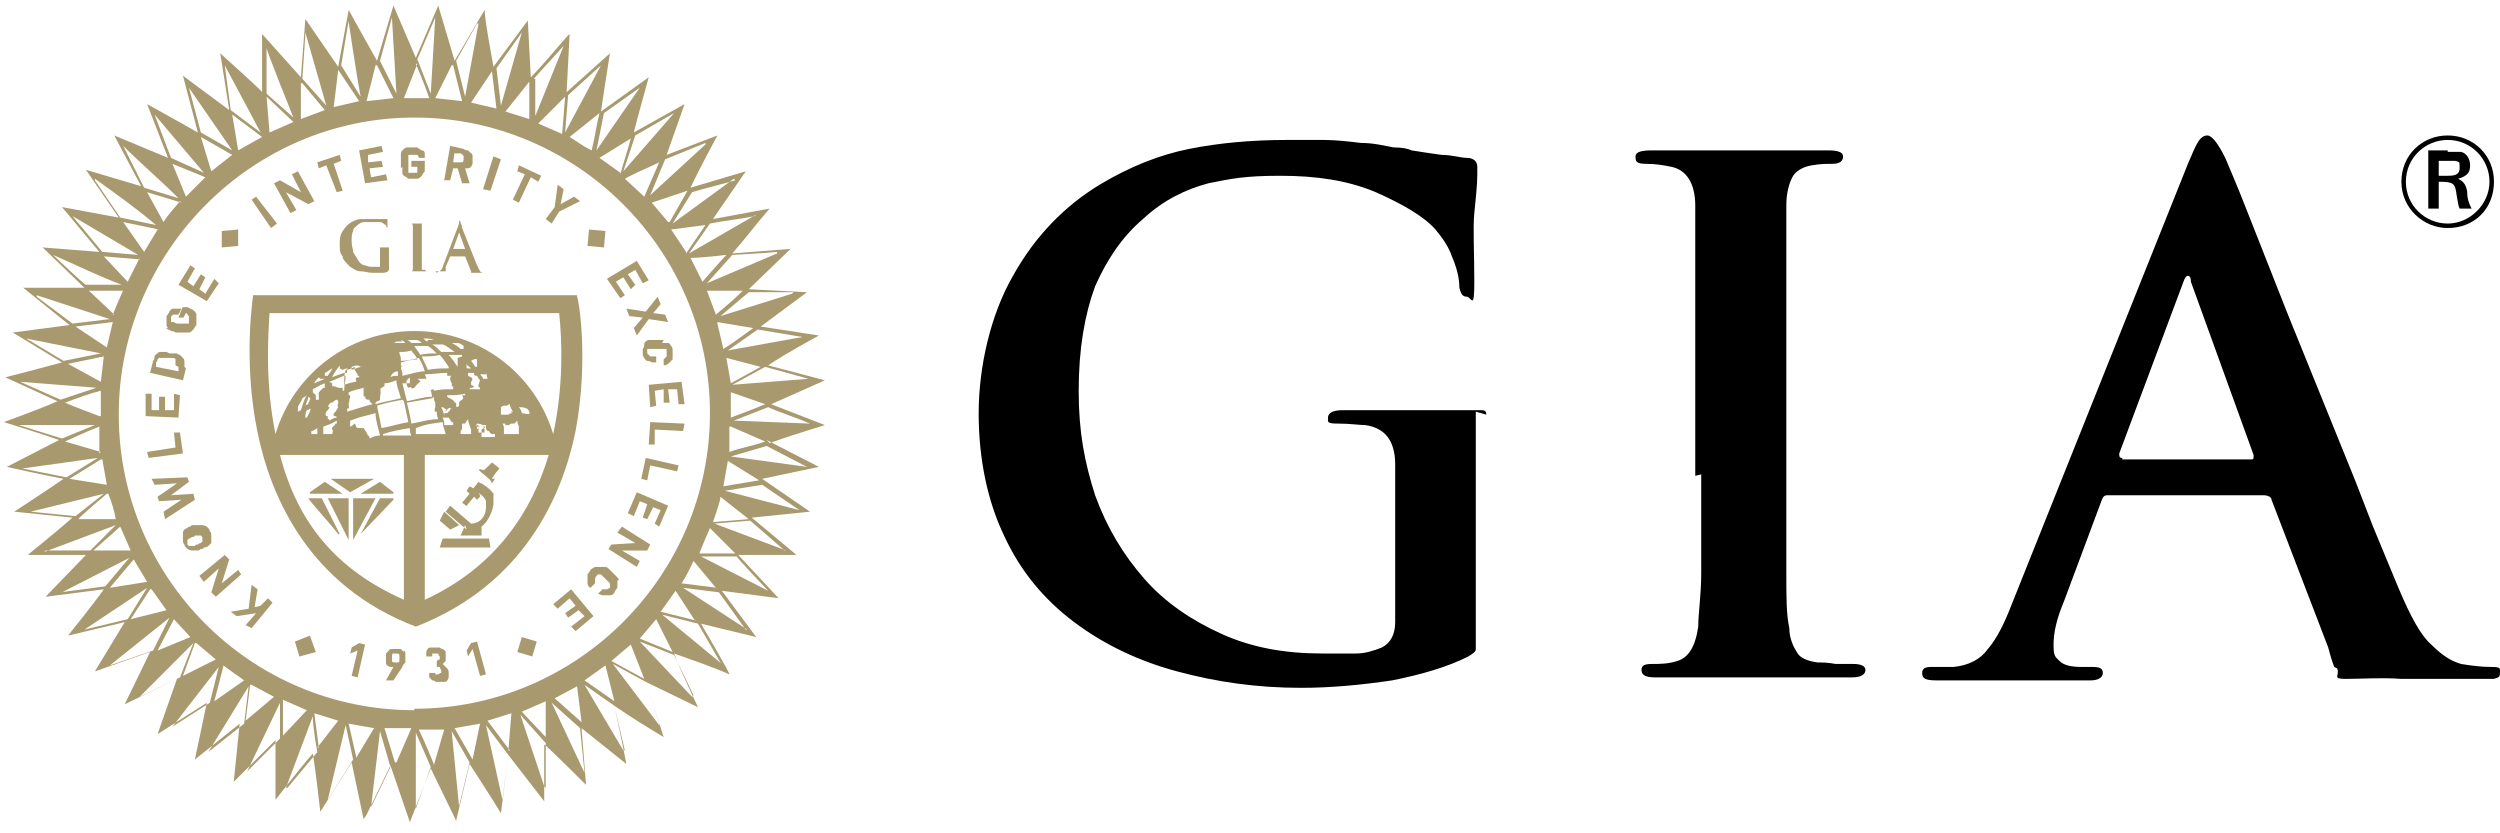 <svg width="135" height="45" viewBox="0 0 135 45" fill="none" xmlns="http://www.w3.org/2000/svg">
<path fill-rule="evenodd" clip-rule="evenodd" d="M132.175 12.314C130.885 12.314 129.676 11.266 129.676 9.815C129.676 8.363 130.804 7.315 132.175 7.315C133.545 7.315 134.674 8.363 134.674 9.815C134.674 11.266 133.626 12.314 132.175 12.314ZM132.175 7.557C130.965 7.557 129.917 8.525 129.917 9.815C129.917 11.104 130.965 12.072 132.175 12.072C133.384 12.072 134.432 11.024 134.432 9.815C134.432 8.605 133.465 7.557 132.175 7.557ZM132.175 8.202C132.497 8.202 132.739 8.202 132.9 8.202C133.223 8.283 133.384 8.605 133.384 8.928C133.384 9.25 133.303 9.492 132.739 9.653C133.061 9.815 133.142 9.976 133.223 10.298C133.223 10.701 133.303 10.943 133.465 11.266H132.82C132.739 11.104 132.739 10.943 132.658 10.54C132.578 9.895 132.497 9.815 131.691 9.815V11.266H131.127V8.122H132.175V8.202ZM131.691 9.492H132.175C132.416 9.492 132.82 9.492 132.82 9.089C132.82 8.686 132.82 8.767 132.578 8.686C132.497 8.686 132.336 8.686 132.013 8.686H131.691V9.492Z" fill="black"/>
<path fill-rule="evenodd" clip-rule="evenodd" d="M126.048 36.015C125.887 35.612 125.725 34.967 125.725 34.967L122.662 26.986C122.662 26.825 122.42 26.744 122.259 26.744H113.794C113.633 26.744 113.552 26.825 113.472 27.067L111.456 32.468C111.053 33.435 110.892 34.161 110.892 34.806C110.892 35.451 110.972 35.451 111.214 35.693C111.456 35.934 111.859 36.015 112.424 36.015H112.988C113.391 36.015 113.552 36.096 113.552 36.337C113.552 36.579 113.31 36.74 112.907 36.74C112.504 36.74 111.779 36.74 110.892 36.74C109.924 36.74 109.28 36.74 108.957 36.74C108.635 36.74 108.635 36.74 108.151 36.74C107.748 36.74 107.264 36.74 106.539 36.74C105.813 36.74 105.168 36.74 104.523 36.74C103.878 36.74 103.798 36.579 103.798 36.337C103.798 36.096 103.959 36.015 104.281 36.015C104.604 36.015 105.087 36.015 105.491 36.015C106.297 35.934 106.942 35.612 107.345 35.048C107.828 34.483 108.232 33.677 108.635 32.629L118.147 8.847C118.389 8.283 118.55 7.88 118.712 7.638C118.873 7.396 119.034 7.315 119.195 7.315C119.437 7.315 119.76 7.719 120.163 8.525C120.324 8.928 120.727 9.815 121.291 11.266L123.549 16.989L127.176 25.938L128.144 28.437L129.514 31.742C130.159 33.274 130.724 34.322 131.288 34.806C131.852 35.37 132.336 35.693 132.9 35.854C133.384 35.934 133.948 36.015 134.513 36.015C135.077 36.015 134.996 36.096 134.996 36.337C134.996 36.579 134.916 36.579 134.674 36.66C134.432 36.66 133.948 36.66 133.303 36.66H129.676C128.628 36.579 127.499 36.66 126.693 36.66C125.887 36.66 126.37 36.499 126.209 36.096M114.6 24.809H121.533C121.694 24.809 121.694 24.809 121.694 24.567L118.309 15.216C118.309 14.974 118.228 14.893 118.147 14.893C118.067 14.893 117.986 14.974 117.906 15.216L114.439 24.487C114.439 24.648 114.439 24.729 114.6 24.729" fill="black"/>
<path fill-rule="evenodd" clip-rule="evenodd" d="M79.693 22.229C79.693 22.31 79.693 24.89 79.693 24.89C79.693 25.615 79.693 27.711 79.693 29.968V34.08C79.693 34.564 79.693 34.886 79.693 35.047C79.693 35.209 79.532 35.289 79.29 35.45C78.162 36.015 76.791 36.418 75.179 36.74C73.566 36.982 71.873 37.143 70.261 37.143C67.843 37.143 65.666 36.821 63.57 36.257C61.474 35.692 59.62 34.806 58.007 33.596C56.395 32.387 55.105 30.855 54.218 28.921C53.332 27.066 52.848 24.809 52.848 22.31C52.848 19.811 53.493 16.989 54.702 14.893C55.911 12.717 57.524 11.104 59.378 9.976C60.99 9.008 62.602 8.363 64.215 8.041C65.827 7.718 67.601 7.557 69.535 7.557C71.47 7.557 70.825 7.557 71.47 7.557C72.115 7.557 72.841 7.638 73.486 7.718C74.211 7.718 74.776 7.88 75.259 7.96C75.743 7.96 76.066 8.041 76.227 8.121C76.71 8.202 77.275 8.283 77.839 8.363C78.403 8.363 78.887 8.525 79.21 8.525C79.532 8.525 79.774 8.686 79.774 9.008C79.774 9.331 79.774 9.25 79.774 9.411C79.774 9.976 79.693 10.701 79.613 11.507C79.532 12.313 79.613 13.603 79.613 15.216C79.613 16.828 79.451 16.022 79.21 16.022C78.968 16.022 78.887 15.861 78.806 15.538C78.806 14.974 78.645 14.409 78.403 13.845C78.242 13.361 77.92 12.878 77.517 12.394C76.872 11.669 75.743 11.024 74.292 10.379C72.76 9.734 71.067 9.492 69.132 9.492C67.198 9.492 66.472 9.653 65.263 9.895C64.054 10.217 62.844 10.782 61.716 11.83C60.587 12.797 59.781 14.007 59.136 15.458C58.572 16.989 58.249 18.843 58.249 21.101C58.249 23.358 58.572 24.97 59.136 26.744C59.781 28.517 60.668 29.969 61.796 31.258C62.925 32.548 64.376 33.516 65.988 34.241C67.601 34.967 69.374 35.289 71.39 35.289C73.405 35.289 72.68 35.289 73.244 35.289C73.728 35.289 74.211 35.128 74.614 34.967C75.098 34.725 75.34 34.241 75.34 33.596V30.049C75.34 27.872 75.34 25.857 75.34 25.051C75.34 24.406 75.179 23.922 74.937 23.6C74.695 23.277 74.292 23.035 73.728 22.955C73.405 22.955 72.921 22.874 72.276 22.874C71.632 22.874 71.712 22.794 71.712 22.552C71.712 22.31 71.954 22.149 72.518 22.149C73.083 22.149 74.373 22.149 75.985 22.149C77.114 22.149 77.758 22.149 78 22.149C78.242 22.149 78.968 22.149 80.016 22.149C80.257 22.149 80.258 22.31 80.258 22.391M91.544 25.696V13.281C91.544 12.475 91.544 11.749 91.544 11.104C91.544 9.895 91.06 9.169 90.254 9.008C89.851 8.928 89.448 8.847 88.883 8.847C88.319 8.847 88.319 8.686 88.319 8.444C88.319 8.202 88.642 8.121 89.206 8.121C89.77 8.121 90.576 8.121 91.947 8.121C92.995 8.121 93.721 8.121 94.124 8.121C94.527 8.121 95.01 8.121 95.978 8.121C97.268 8.121 98.235 8.121 98.719 8.121C99.203 8.121 99.525 8.202 99.525 8.444C99.525 8.686 99.364 8.847 98.961 8.847C98.558 8.847 98.316 8.847 97.832 8.928C97.348 9.008 96.945 9.25 96.784 9.573C96.623 9.895 96.462 10.379 96.462 11.104C96.462 11.749 96.462 12.475 96.462 13.281V25.696C96.462 28.034 96.462 29.807 96.462 31.017C96.462 32.226 96.462 33.193 96.623 33.919C96.623 34.483 96.865 34.967 97.026 35.209C97.187 35.531 97.59 35.692 98.154 35.773C98.396 35.773 98.719 35.773 99.122 35.854C99.444 35.854 99.767 35.854 100.089 35.854C100.412 35.854 100.734 35.934 100.734 36.176C100.734 36.418 100.492 36.579 100.009 36.579C98.961 36.579 97.59 36.579 95.897 36.579C95.091 36.579 94.527 36.579 94.124 36.579C93.721 36.579 93.317 36.579 92.35 36.579C90.899 36.579 89.931 36.579 89.367 36.579C88.803 36.579 88.642 36.418 88.642 36.176C88.642 35.934 88.803 35.854 89.206 35.854C89.609 35.854 90.093 35.854 90.576 35.692C91.141 35.531 91.544 34.967 91.705 33.838C91.705 33.113 91.866 32.145 91.866 30.936C91.866 29.727 91.866 27.953 91.866 25.615" fill="black"/>
<path fill-rule="evenodd" clip-rule="evenodd" d="M30.195 11.426L31.323 10.862L31.001 10.62L30.275 11.023L30.436 10.217L30.114 9.975L29.953 11.184L29.469 11.829L29.791 12.071L30.195 11.426Z" fill="#A8996E"/>
<path fill-rule="evenodd" clip-rule="evenodd" d="M24.471 9.089H24.713L24.954 9.895H25.358L25.116 9.089C25.116 9.089 25.196 9.089 25.277 9.089C25.277 9.089 25.358 9.089 25.438 9.008C25.438 9.008 25.438 9.008 25.519 8.847C25.519 8.847 25.519 8.766 25.519 8.686C25.519 8.686 25.519 8.524 25.519 8.444C25.519 8.444 25.519 8.282 25.438 8.282C25.438 8.282 25.358 8.202 25.277 8.121C25.277 8.121 25.116 8.121 25.035 8.041L24.309 7.879L23.987 9.734H24.309L24.471 9.089ZM24.551 8.282H24.874C24.874 8.282 25.035 8.363 25.035 8.444C25.035 8.444 25.035 8.524 25.035 8.605C25.035 8.605 25.035 8.766 24.954 8.766C24.954 8.766 24.874 8.766 24.793 8.766H24.471L24.551 8.202V8.282Z" fill="#A8996E"/>
<path fill-rule="evenodd" clip-rule="evenodd" d="M32.694 12.474L31.807 12.394L31.726 13.28L32.613 13.361L32.694 12.474Z" fill="#A8996E"/>
<path fill-rule="evenodd" clip-rule="evenodd" d="M9.718 21.342L9.395 21.262V22.148H8.912V21.423H8.589V22.148H8.186V21.262H7.864V22.471L9.637 22.552L9.718 21.342Z" fill="#A8996E"/>
<path fill-rule="evenodd" clip-rule="evenodd" d="M23.906 29.081L23.745 29.565H26.486L26.405 29.081H23.906Z" fill="#A8996E"/>
<path fill-rule="evenodd" clip-rule="evenodd" d="M28.018 10.943L28.663 9.572L29.066 9.814L29.227 9.492L28.018 8.927L27.937 9.25L28.34 9.411L27.695 10.781L28.018 10.943Z" fill="#A8996E"/>
<path fill-rule="evenodd" clip-rule="evenodd" d="M29.872 32.628L30.114 32.87L30.759 32.306L31.081 32.709L30.517 33.112L30.678 33.354L31.243 32.951L31.565 33.273L30.84 33.838L31.081 34.08L32.049 33.273L30.84 31.822L29.872 32.628Z" fill="#A8996E"/>
<path fill-rule="evenodd" clip-rule="evenodd" d="M33.822 16.666L33.983 17.07L34.709 17.15L34.225 17.714L34.387 18.117L35.032 17.231L36.08 17.392L35.918 16.989L35.273 16.908L35.676 16.425L35.515 16.021L34.87 16.828L33.822 16.666Z" fill="#A8996E"/>
<path fill-rule="evenodd" clip-rule="evenodd" d="M31.162 15.941H13.668C13.668 16.022 13.104 19.488 13.91 23.358C14.636 26.905 16.732 31.662 22.455 33.838C28.26 31.581 30.356 26.825 31.081 23.277C31.807 19.408 31.242 16.103 31.162 16.022V15.941ZM24.39 22.794C24.39 22.794 24.39 22.794 24.471 22.794C24.471 22.794 24.471 22.874 24.471 22.955C24.471 22.955 24.471 22.955 24.39 22.955C24.39 22.955 24.39 22.955 24.309 22.955H24.148C24.148 22.955 24.068 22.955 23.987 22.955C23.987 22.794 23.987 22.713 23.906 22.552C24.068 22.552 24.148 22.552 24.229 22.552L24.39 22.794ZM18.102 22.874C18.102 23.036 17.86 23.036 17.941 23.197C18.021 23.277 17.941 23.358 17.941 23.439H17.457C17.457 23.277 17.457 23.197 17.457 23.036C17.699 22.955 17.941 22.874 18.183 22.713V22.874H18.102ZM28.018 23.036C28.018 23.036 28.018 23.116 28.018 23.197C28.018 23.277 28.018 23.439 28.018 23.439H27.212C27.212 23.358 27.212 23.277 27.212 23.197C27.212 23.116 27.212 22.955 27.131 22.874H27.292C27.292 22.874 27.292 22.874 27.292 22.955C27.292 22.955 27.292 22.955 27.373 22.955C27.373 22.955 27.373 22.955 27.453 22.955C27.534 22.955 27.534 22.874 27.615 22.874C27.615 22.874 27.695 22.874 27.776 22.874C27.776 22.874 27.857 22.794 27.937 22.713C27.937 22.713 27.937 22.713 27.937 22.794L28.018 23.036ZM19.634 23.116C19.634 23.116 19.473 23.116 19.392 23.116C19.392 23.116 19.231 23.116 19.231 23.036C19.231 23.036 19.231 22.955 19.15 22.874C19.15 22.874 18.989 23.036 18.908 23.036C18.908 22.955 18.908 22.794 18.908 22.713C19.553 22.471 19.714 22.471 20.279 22.31C20.279 22.713 20.44 23.116 20.52 23.519C20.279 23.519 20.117 23.6 19.956 23.681V23.6C19.956 23.6 19.795 23.439 19.795 23.358L19.634 23.116ZM16.651 22.391L16.57 22.552C16.57 22.552 16.57 22.552 16.49 22.552C16.49 22.391 16.49 22.31 16.57 22.149C16.57 22.149 16.651 22.149 16.732 22.068C16.812 22.068 16.732 22.23 16.732 22.23L16.651 22.391ZM16.49 21.988C16.49 21.826 16.651 21.585 16.651 21.423C16.651 21.423 16.812 21.504 16.732 21.585C16.732 21.585 16.732 21.665 16.651 21.746C16.651 21.746 16.651 21.746 16.651 21.826C16.651 21.826 16.57 21.826 16.49 21.907V21.988ZM17.377 21.02C17.377 21.02 17.377 21.02 17.296 21.101C17.296 21.101 17.135 21.262 17.215 21.262V21.504V21.585C17.215 21.585 17.135 21.585 17.054 21.585C17.054 21.504 17.054 21.343 17.054 21.343C17.054 21.343 16.973 21.262 16.893 21.181C16.893 21.181 16.893 21.101 16.893 21.02C17.054 20.94 17.296 20.778 17.538 20.698C17.538 20.698 17.538 20.859 17.538 20.94C17.538 20.94 17.538 20.94 17.457 20.94L17.377 21.02ZM17.779 20.617C18.021 20.537 18.344 20.375 18.586 20.295C18.586 20.295 18.586 20.295 18.666 20.295C18.666 20.537 18.586 20.778 18.586 21.101C18.586 21.101 18.586 21.101 18.505 21.101C18.505 21.101 18.505 21.02 18.505 20.94H18.424H18.263C18.263 20.94 18.102 20.859 18.021 20.859C18.021 20.859 18.021 20.859 17.941 20.859C17.941 20.859 17.941 20.778 17.941 20.698L17.779 20.617ZM17.779 22.633C17.779 22.633 17.779 22.633 17.699 22.633C17.699 22.552 17.699 22.633 17.699 22.471H17.618C17.538 22.391 17.618 22.23 17.618 22.23C17.618 22.23 17.86 21.988 17.779 21.988C17.618 21.988 17.86 21.665 17.941 21.746C17.941 21.746 18.102 21.585 18.183 21.585C18.263 21.585 18.183 21.585 18.263 21.665C18.263 21.665 18.263 21.746 18.263 21.826C18.263 21.826 18.183 21.826 18.263 21.988C18.263 21.988 18.102 22.31 18.021 22.31V22.471C18.102 22.471 18.183 22.471 18.183 22.552C18.021 22.552 17.941 22.633 17.779 22.713V22.633ZM19.311 20.214C19.311 20.214 19.311 20.214 19.311 20.295C19.311 20.295 19.311 20.295 19.392 20.295C19.392 20.295 19.392 20.295 19.392 20.375C19.311 20.375 19.15 20.375 19.231 20.537V20.617C19.069 20.617 18.828 20.698 18.586 20.778C18.586 20.456 18.586 20.214 18.666 19.972C18.828 19.972 18.989 19.892 19.15 19.811V19.972L19.311 20.214ZM27.695 22.31C27.615 22.31 27.534 22.31 27.453 22.391C27.292 22.391 27.212 22.391 27.05 22.391C27.05 22.23 27.05 22.149 27.05 21.988C27.05 21.988 27.131 21.907 27.212 21.907C27.212 21.907 27.292 21.907 27.373 21.907C27.373 21.907 27.453 21.826 27.534 21.826C27.534 21.988 27.615 22.068 27.695 22.23H27.534L27.695 22.31ZM26.244 23.036C26.244 23.036 26.083 23.036 26.002 23.036C25.922 23.036 25.841 23.036 25.761 23.036V22.874C25.761 22.874 25.922 22.874 26.083 22.955H26.244V23.116C26.244 23.116 26.244 23.197 26.325 23.277C26.325 23.277 26.325 23.277 26.405 23.277C26.405 23.277 26.486 23.439 26.567 23.439H26.728V23.6H26.002C26.002 23.6 26.002 23.6 26.002 23.519C26.002 23.519 26.002 23.439 26.002 23.358V23.197L26.244 23.036ZM24.954 21.343C25.035 21.504 25.035 21.504 24.954 21.585C24.954 21.585 24.793 21.665 24.793 21.746C24.793 21.746 24.793 21.826 24.793 21.907C24.793 21.907 24.632 22.068 24.632 21.907V21.746C24.632 21.746 24.632 21.746 24.551 21.746C24.551 21.585 24.229 21.504 24.148 21.423C24.148 21.423 24.148 21.423 24.148 21.343C24.551 21.343 24.713 21.343 25.116 21.262C25.116 21.262 25.116 21.262 25.116 21.343H24.954ZM21.81 21.665C21.891 22.068 21.972 22.391 22.052 22.794C21.569 22.874 21.085 23.036 20.601 23.116C20.52 22.713 20.44 22.31 20.359 21.907C20.843 21.746 21.327 21.665 21.73 21.585L21.81 21.665ZM21.569 19.085V19.005C21.81 19.005 21.972 19.005 22.213 18.924C22.294 19.085 22.455 19.166 22.536 19.408C22.213 19.408 21.972 19.488 21.649 19.569C21.649 19.569 21.649 19.408 21.649 19.327L21.569 19.085ZM25.196 19.892C25.196 19.892 25.196 19.811 25.196 19.65C25.196 19.73 25.358 19.811 25.438 19.892C25.358 19.892 25.277 19.892 25.196 19.892C25.116 19.892 25.196 19.892 25.116 19.892H25.196ZM24.39 20.295C24.39 20.295 24.309 20.295 24.309 20.456C24.309 20.617 24.471 20.778 24.39 20.778V20.859C24.39 20.859 24.39 20.859 24.471 20.859C24.471 20.859 24.471 20.94 24.471 21.02C23.987 21.02 23.826 21.02 23.423 21.101C23.423 21.101 23.423 21.101 23.423 21.02C23.423 21.02 23.262 21.02 23.262 21.101C23.181 20.778 23.02 20.456 22.939 20.214C23.342 20.214 23.745 20.134 24.148 20.134C24.148 20.134 24.148 20.134 24.148 20.295H24.39ZM20.359 21.665C20.44 21.665 20.44 21.665 20.52 21.585C20.52 21.585 20.52 21.504 20.52 21.423C20.52 21.423 20.601 21.101 20.52 21.02C20.52 21.02 20.682 20.859 20.762 20.859C20.762 20.859 20.762 20.778 20.762 20.698C21.004 20.698 21.165 20.617 21.407 20.537C21.407 20.859 21.569 21.181 21.649 21.504C21.004 21.665 20.843 21.665 20.279 21.826C20.279 21.826 20.279 21.826 20.279 21.746L20.359 21.665ZM21.649 19.65C21.649 19.65 21.649 19.65 21.649 19.569C21.649 19.569 21.649 19.569 21.649 19.488C21.972 19.488 22.294 19.408 22.616 19.327C22.778 19.569 22.858 19.811 22.939 20.053C22.536 20.053 22.133 20.214 21.73 20.295C21.73 20.134 21.73 20.053 21.649 19.892C21.649 19.892 21.73 19.73 21.649 19.73V19.65ZM24.229 19.892C23.745 19.892 23.584 19.892 23.1 19.972C23.02 19.73 22.858 19.488 22.778 19.247C23.1 19.247 23.423 19.247 23.745 19.166C23.906 19.327 24.068 19.569 24.229 19.811V19.892ZM23.826 19.005C23.665 18.844 23.503 18.682 23.342 18.602C23.503 18.602 23.745 18.602 23.906 18.602C24.148 18.682 24.309 18.844 24.551 19.005C24.309 19.005 24.068 19.005 23.826 19.005ZM23.584 19.085C23.262 19.085 22.939 19.085 22.697 19.166C22.616 19.005 22.455 18.844 22.375 18.682C22.697 18.682 22.778 18.682 23.1 18.682C23.262 18.763 23.423 18.924 23.584 19.085ZM21.488 20.295C21.327 20.295 21.165 20.295 21.085 20.375C21.165 20.134 21.327 20.053 21.488 20.053C21.488 20.134 21.488 20.214 21.488 20.295ZM22.133 20.375C22.133 20.375 22.052 20.456 21.972 20.537C21.972 20.537 21.891 20.698 21.972 20.778C21.972 20.778 21.972 20.859 22.052 20.94C22.052 20.94 22.213 20.859 22.213 20.94C22.213 21.02 22.375 20.94 22.375 20.94C22.455 20.859 22.536 20.698 22.697 20.617C22.697 20.617 22.697 20.537 22.536 20.456C22.697 20.456 22.858 20.456 23.02 20.456C23.181 20.778 23.262 21.02 23.342 21.423C22.858 21.423 22.455 21.585 21.972 21.665C21.891 21.343 21.81 21.02 21.73 20.698C21.891 20.698 21.972 20.698 22.133 20.698V20.375ZM25.438 20.778C25.438 20.778 25.438 20.698 25.438 20.617C25.438 20.617 25.599 20.456 25.438 20.375L25.277 20.295V20.134C25.438 20.134 25.519 20.134 25.599 20.134C25.599 20.134 25.599 20.134 25.599 20.214C25.599 20.295 25.761 20.295 25.761 20.295C25.761 20.295 25.841 20.456 25.922 20.537L25.841 20.778C25.841 21.02 25.841 20.859 25.922 20.94C25.922 20.94 25.922 20.94 25.922 21.02C25.761 21.02 25.519 21.02 25.358 21.02C25.358 20.859 25.519 21.02 25.599 20.859L25.438 20.778ZM26.244 20.134C26.244 20.134 26.325 20.375 26.325 20.456C26.325 20.456 26.164 20.456 26.083 20.456C26.083 20.375 26.002 20.295 25.922 20.214C25.922 20.214 26.002 20.214 26.083 20.214C26.083 20.214 26.164 20.214 26.244 20.214V20.134ZM25.68 19.811C25.599 19.73 25.519 19.569 25.438 19.488C25.438 19.488 25.68 19.327 25.761 19.408C25.761 19.408 25.761 19.73 25.761 19.811H25.68ZM24.713 19.327V19.408C24.713 19.488 24.713 19.408 24.713 19.569C24.713 19.73 24.713 19.569 24.713 19.73C24.713 19.73 24.713 19.73 24.713 19.811C24.551 19.569 24.39 19.327 24.229 19.166C24.551 19.166 24.713 19.166 24.954 19.166C24.954 19.166 24.954 19.166 24.954 19.247L24.713 19.327ZM23.1 18.441C23.02 18.441 22.939 18.36 22.858 18.279C22.858 18.279 22.858 18.279 22.939 18.279C23.1 18.279 23.262 18.279 23.423 18.36C23.342 18.36 23.181 18.36 23.1 18.36V18.441ZM22.213 18.521C22.133 18.441 22.052 18.36 21.972 18.36C22.133 18.36 22.213 18.36 22.375 18.36C22.536 18.36 22.616 18.36 22.778 18.521C22.616 18.521 22.375 18.521 22.213 18.521ZM23.423 21.423C23.423 21.504 23.423 21.585 23.503 21.746V21.907C23.503 21.907 23.503 21.907 23.503 21.988C23.503 21.988 23.423 22.23 23.503 22.23C23.503 22.23 23.503 22.23 23.584 22.23C23.584 22.31 23.584 22.471 23.665 22.633C23.181 22.633 22.697 22.794 22.213 22.874C22.133 22.391 22.052 22.068 21.972 21.746C22.455 21.665 22.858 21.585 23.342 21.504L23.423 21.423ZM23.987 22.552C23.987 22.31 23.906 22.149 23.826 21.988C24.068 21.988 23.987 22.149 24.068 22.068C24.068 22.068 24.148 22.068 24.068 22.149V22.23C24.068 22.23 24.229 21.907 24.39 22.068C24.39 22.068 24.39 22.068 24.309 22.068V22.149C24.309 22.149 24.229 22.23 24.148 22.31C24.148 22.31 24.068 22.31 23.987 22.31V22.552ZM25.761 23.197C25.761 23.116 25.761 22.955 25.68 22.874C25.68 22.874 25.761 22.955 25.922 23.036C25.922 23.036 25.922 23.036 26.002 23.036C26.002 23.036 26.002 23.036 26.083 23.036C26.083 23.036 26.164 23.116 26.164 23.197C26.164 23.197 26.164 23.277 26.164 23.358C26.164 23.358 26.083 23.358 26.002 23.358H25.841C25.841 23.277 25.841 23.197 25.841 23.116L25.761 23.197ZM28.018 21.988C28.179 21.988 28.502 21.988 28.582 22.23C28.663 22.471 28.34 22.31 28.179 22.31C28.179 22.23 28.099 22.068 28.018 21.988ZM25.035 18.844C25.035 18.844 24.954 18.844 24.874 18.844C24.713 18.682 24.551 18.602 24.39 18.521C24.471 18.521 24.632 18.521 24.713 18.521C24.793 18.521 24.954 18.602 25.035 18.682V18.844ZM21.649 18.36C21.73 18.36 21.81 18.441 21.891 18.521C21.73 18.521 21.569 18.521 21.407 18.521C21.407 18.521 21.327 18.521 21.246 18.521C21.246 18.521 21.327 18.521 21.407 18.441C21.488 18.441 21.569 18.441 21.73 18.441L21.649 18.36ZM20.117 21.826C19.473 21.988 19.311 22.068 18.747 22.23C18.747 22.23 18.747 22.149 18.747 22.068C18.908 22.068 18.828 21.907 18.828 21.907V21.746C18.908 21.746 18.828 21.504 18.908 21.504V21.343C18.908 21.343 18.908 21.343 18.828 21.343C18.828 21.343 18.828 21.343 18.828 21.262C18.828 21.262 18.828 21.262 18.828 21.181C19.231 21.02 19.392 21.02 19.634 20.94C19.634 20.94 19.634 21.101 19.634 21.181C19.634 21.181 19.634 21.262 19.634 21.343C19.634 21.343 19.634 21.423 19.714 21.423C19.714 21.423 19.714 21.585 19.876 21.585C19.876 21.585 19.876 21.585 19.956 21.585C19.956 21.585 19.956 21.585 19.956 21.665L20.117 21.826ZM19.553 19.811C19.392 19.811 19.231 19.892 18.989 19.972V19.811C19.311 19.65 19.473 19.811 19.473 19.811H19.553ZM18.344 19.892L18.505 19.972C18.505 19.972 18.666 19.892 18.747 19.892C18.747 19.892 18.747 20.053 18.747 20.134C18.747 20.134 18.666 20.134 18.586 20.134C18.344 20.214 18.102 20.295 17.941 20.375C18.021 20.134 18.183 19.972 18.344 19.73V19.811V19.892ZM17.538 20.134C17.618 20.134 17.779 19.972 17.941 19.892C17.941 19.972 17.779 20.134 17.699 20.295H17.618C17.618 20.295 17.618 20.295 17.538 20.295V20.134ZM17.296 20.456H17.538C17.377 20.537 17.135 20.617 16.973 20.698C16.973 20.617 17.135 20.456 17.215 20.375L17.296 20.456ZM16.248 21.585C16.409 21.423 16.49 21.423 16.57 21.343C16.409 21.585 16.328 21.907 16.248 22.149L16.087 22.23C16.087 22.23 16.087 22.23 16.087 22.149C16.087 22.149 16.087 22.068 16.087 21.988C16.087 21.907 16.248 21.746 16.328 21.504L16.248 21.585ZM17.135 23.116C17.135 23.197 17.135 23.358 17.135 23.439H16.812C16.812 23.439 16.812 23.358 16.812 23.277C16.973 23.277 17.054 23.116 17.215 23.116H17.135ZM20.682 23.439C21.165 23.277 21.649 23.197 22.133 23.116C22.133 23.277 22.133 23.358 22.213 23.519H20.682V23.439ZM22.455 23.439C22.455 23.358 22.455 23.197 22.455 23.116C23.1 22.874 23.342 22.874 23.906 22.794C23.906 22.955 23.987 23.197 24.068 23.439H22.536H22.455ZM24.874 23.439C24.874 23.439 24.874 23.358 24.874 23.277C24.874 23.277 24.954 23.197 24.954 23.116C24.954 23.116 24.954 23.116 24.954 22.955C24.954 22.955 24.954 22.955 24.954 22.874H25.116C25.116 22.874 25.196 22.713 25.277 22.633C25.277 22.794 25.358 22.955 25.438 23.197C25.438 23.197 25.438 23.358 25.438 23.439H24.632H24.874ZM21.81 32.387C18.183 30.775 16.087 28.276 15.119 24.567H21.81V32.387ZM22.939 32.387V24.567H29.63C28.743 27.55 26.809 30.614 22.939 32.387ZM29.872 23.439C28.905 20.214 25.922 17.876 22.375 17.876C18.828 17.876 15.845 20.214 14.877 23.439C14.313 20.698 14.474 18.199 14.555 16.909H30.195C30.356 18.441 30.436 20.859 29.872 23.439ZM35.838 18.36H35.676C35.676 18.36 35.515 18.36 35.435 18.36C35.435 18.36 35.273 18.36 35.193 18.36H35.032C35.032 18.36 34.951 18.36 34.87 18.441C34.79 18.521 34.79 18.521 34.79 18.602C34.79 18.602 34.79 18.763 34.709 18.844C34.709 18.924 34.709 19.005 34.709 19.085C34.709 19.166 34.709 19.247 34.79 19.327C34.79 19.327 34.87 19.488 34.951 19.488C34.951 19.488 35.112 19.488 35.193 19.569C35.273 19.569 35.354 19.569 35.435 19.569V19.247C35.273 19.247 35.193 19.247 35.112 19.247C35.112 19.247 35.032 19.166 34.951 19.085C34.951 19.085 34.951 19.005 34.951 18.924C34.951 18.924 34.951 18.924 34.951 18.844C34.951 18.844 34.951 18.844 35.032 18.844C35.032 18.844 35.112 18.844 35.193 18.844C35.193 18.844 35.354 18.844 35.435 18.844C35.515 18.844 35.596 18.844 35.676 18.844C35.676 18.844 35.757 18.844 35.838 18.844C35.838 18.844 35.838 18.844 35.918 18.844C35.918 18.844 35.918 18.844 35.999 18.844C35.999 18.844 35.999 18.844 35.999 19.005C35.999 19.085 35.999 19.166 35.999 19.247C35.999 19.247 35.918 19.327 35.838 19.408V19.73C35.999 19.73 36.08 19.65 36.16 19.569C36.16 19.569 36.241 19.488 36.321 19.408C36.321 19.408 36.321 19.247 36.321 19.166C36.321 19.166 36.321 19.005 36.321 18.924C36.321 18.844 36.321 18.763 36.241 18.682C36.241 18.682 36.16 18.521 36.08 18.521C36.08 18.521 35.999 18.521 35.918 18.521C35.918 18.521 35.838 18.521 35.757 18.521M33.419 31.339C33.419 31.339 33.419 31.259 33.339 31.178C33.339 31.178 33.258 31.097 33.177 31.017C33.177 31.017 33.097 30.936 33.016 30.855C33.016 30.855 32.935 30.775 32.855 30.694C32.855 30.694 32.774 30.614 32.694 30.614C32.694 30.614 32.613 30.614 32.532 30.614C32.532 30.614 32.452 30.614 32.371 30.614C32.291 30.614 32.21 30.614 32.129 30.614C32.129 30.614 31.968 30.694 31.887 30.775C31.887 30.775 31.807 30.936 31.726 31.017C31.726 31.017 31.726 31.178 31.726 31.259C31.726 31.259 31.726 31.42 31.726 31.5C31.726 31.5 31.726 31.662 31.887 31.742L32.129 31.5V31.339C32.129 31.339 32.129 31.178 32.21 31.097C32.21 31.097 32.21 31.097 32.291 31.017C32.291 31.017 32.291 31.017 32.371 31.017C32.371 31.017 32.371 31.017 32.452 31.017C32.452 31.017 32.452 31.017 32.532 31.097C32.532 31.097 32.613 31.178 32.694 31.259C32.694 31.259 32.774 31.339 32.855 31.42C32.855 31.42 32.855 31.42 32.935 31.5C32.935 31.5 32.935 31.5 32.935 31.581C32.935 31.581 32.935 31.581 32.935 31.662C32.935 31.662 32.935 31.662 32.935 31.742L32.774 31.823C32.774 31.823 32.613 31.823 32.532 31.823L32.291 32.065C32.371 32.065 32.452 32.145 32.532 32.145C32.613 32.145 32.694 32.145 32.774 32.145C32.774 32.145 32.935 32.145 33.016 32.145C33.016 32.145 33.177 32.065 33.177 31.984C33.177 31.984 33.258 31.823 33.339 31.742C33.339 31.662 33.339 31.581 33.339 31.5V31.339" fill="#A8996E"/>
<path fill-rule="evenodd" clip-rule="evenodd" d="M33.742 15.941L33.258 15.216L33.661 14.974L34.064 15.619L34.306 15.377L33.903 14.812L34.306 14.571L34.709 15.296L35.031 15.135L34.386 14.087L32.774 15.054L33.5 16.102L33.742 15.941Z" fill="#A8996E"/>
<path fill-rule="evenodd" clip-rule="evenodd" d="M27.937 35.209L28.743 35.45L28.985 34.644L28.179 34.402L27.937 35.209Z" fill="#A8996E"/>
<path fill-rule="evenodd" clip-rule="evenodd" d="M27.05 8.605L26.647 8.444L26.083 10.217L26.486 10.298L27.05 8.605Z" fill="#A8996E"/>
<path fill-rule="evenodd" clip-rule="evenodd" d="M12.862 13.28V12.394L11.975 12.474V13.361L12.862 13.28Z" fill="#A8996E"/>
<path fill-rule="evenodd" clip-rule="evenodd" d="M14.958 12.072L13.829 10.621L13.587 10.782L14.635 12.314L14.958 12.072Z" fill="#A8996E"/>
<path fill-rule="evenodd" clip-rule="evenodd" d="M16.006 11.346L15.442 10.379L16.651 11.024L16.974 10.862L16.087 9.25L15.764 9.411L16.248 10.379L15.119 9.734L14.797 9.895L15.684 11.507L16.006 11.346Z" fill="#A8996E"/>
<path fill-rule="evenodd" clip-rule="evenodd" d="M11.814 15.296L11.572 15.055L11.088 15.861L10.766 15.619L11.088 14.974L10.847 14.813L10.443 15.458L10.121 15.216L10.524 14.49L10.282 14.329L9.637 15.377L11.169 16.264L11.814 15.296Z" fill="#A8996E"/>
<path fill-rule="evenodd" clip-rule="evenodd" d="M41.561 23.922C42.448 23.599 44.544 22.954 44.544 22.954L41.642 21.826C41.642 21.826 43.657 20.939 44.544 20.536L41.481 19.73C42.287 19.166 44.222 18.117 44.222 18.117L41.078 17.634L43.577 15.78L40.433 15.618L42.69 13.442L39.546 13.684C40.191 12.958 40.916 11.991 41.561 11.265L38.498 11.829L40.272 9.25L37.289 10.136C37.692 9.25 38.74 7.315 38.74 7.315L35.999 8.363L36.966 5.622L34.225 7.154C34.467 6.186 34.79 5.058 35.032 4.171L32.452 6.025C32.452 6.025 32.774 3.848 32.935 2.881L30.598 4.977L30.759 1.833L30.598 1.994C29.953 2.72 29.308 3.526 28.663 4.171L28.502 1.107L26.647 3.607C26.486 2.639 26.244 1.511 26.164 0.543L24.551 3.284L23.665 0.301L22.455 3.123L21.246 0.301L20.359 3.284L18.828 0.543L18.263 3.607L16.49 1.027L16.248 4.171L14.152 1.833V4.977C14.232 4.977 11.895 2.881 11.895 2.881L12.378 5.944L9.879 4.09L10.685 7.154C10.685 7.154 8.831 6.106 7.944 5.622L9.073 8.524L6.171 7.315L7.622 10.056L4.639 9.169L6.413 11.749L3.349 11.184L5.365 13.603L2.301 13.361L4.558 15.538H1.253L3.752 17.553L0.689 17.956L3.349 19.569C2.462 19.811 1.253 20.133 0.286 20.375L3.107 21.665C2.22 22.068 0.205 22.793 0.205 22.793C0.205 22.793 2.301 23.438 3.188 23.761L0.366 25.212C0.366 25.212 2.543 25.695 3.43 25.857C2.624 26.421 0.769 27.63 0.769 27.63L3.913 27.953C3.188 28.598 1.495 29.968 1.495 29.968H4.639L2.462 32.225L5.606 31.822C5.042 32.629 3.672 34.322 3.672 34.322L6.735 33.596L5.123 36.256L8.106 35.208L6.735 38.03C6.735 38.03 8.75 37.062 9.557 36.659L8.509 39.642L11.169 37.949L10.524 41.013L12.943 39.078L12.62 42.222L14.877 39.965V43.189C14.877 43.189 16.248 41.416 16.893 40.69C17.054 41.658 17.296 43.834 17.296 43.834L18.989 41.174L19.634 44.237L19.795 43.995L21.085 41.335L22.133 44.399L23.261 41.496L24.632 44.318L25.358 41.255C25.358 41.255 26.567 43.109 27.05 43.915L27.453 40.771C27.453 40.771 28.824 42.544 29.388 43.27V40.206C29.469 40.206 31.646 42.383 31.646 42.383L31.404 39.32L33.822 41.255C33.661 40.368 33.177 38.111 33.177 38.111C33.983 38.675 35.032 39.32 35.838 39.803L34.87 36.821L37.692 38.191C37.692 38.191 36.724 36.176 36.402 35.289C37.289 35.611 38.498 36.014 39.385 36.417C39.465 36.417 37.853 33.677 37.853 33.677L40.836 34.402L38.982 31.903L42.045 32.306L39.868 29.968H43.013L40.594 27.953L43.738 27.63L41.158 25.857L44.222 25.212L41.4 23.761L41.561 23.922ZM43.738 22.874L39.627 22.713L41.481 21.987C42.206 22.31 43.013 22.552 43.738 22.874ZM38.901 26.824L40.433 28.033L38.498 28.195C38.498 28.195 38.82 27.308 38.901 26.905V26.824ZM38.175 15.699H40.11C39.627 16.183 39.143 16.586 38.659 16.989L38.175 15.699ZM38.74 17.392L40.675 17.715C40.11 18.117 39.707 18.44 39.062 18.843L38.74 17.473V17.392ZM39.304 24.889L40.997 25.937L39.062 26.26L39.304 24.889ZM39.224 19.327L41.078 19.811L39.465 20.697L39.224 19.327ZM39.465 23.035L41.32 23.841C40.675 24.083 40.03 24.164 39.385 24.406V23.035H39.465ZM39.465 21.181L41.32 21.826C40.755 22.068 40.11 22.31 39.465 22.552V21.181ZM43.657 20.455L39.546 20.778L41.32 19.811L43.657 20.455ZM43.335 18.198L39.304 18.924L40.916 17.795L43.335 18.198ZM42.771 15.86L38.901 17.07L40.433 15.78H42.851L42.771 15.86ZM41.965 13.684L38.175 15.296L39.546 13.764C39.546 13.764 41.158 13.684 41.965 13.603V13.684ZM37.934 15.215L37.289 13.925C37.934 13.925 39.224 13.764 39.224 13.764C39.224 13.764 38.337 14.732 37.934 15.215ZM40.836 11.588L37.208 13.684L38.337 12.071C39.143 11.91 40.03 11.829 40.755 11.668L40.836 11.588ZM37.047 13.603L36.241 12.394L38.095 12.152L37.047 13.684V13.603ZM39.627 9.653L36.321 12.071L37.369 10.378C38.175 10.136 38.901 9.975 39.707 9.733L39.627 9.653ZM36.08 11.991L35.193 10.943L37.127 10.298L36.16 11.991H36.08ZM38.095 7.799L35.112 10.54L35.918 8.605L38.095 7.718V7.799ZM34.79 10.62L33.742 9.653C34.306 9.33 34.951 9.088 35.596 8.766L34.79 10.62ZM34.306 7.315L36.402 6.106L33.661 9.25L34.306 7.315ZM33.5 9.33L32.371 8.524L34.064 7.476C33.903 8.121 33.661 8.766 33.5 9.411V9.33ZM32.613 6.106L34.548 4.735L32.21 8.121L32.613 6.106ZM31.968 8.121C31.565 7.96 31.162 7.637 30.759 7.396L32.371 6.106C32.21 6.751 32.129 7.396 31.968 8.04V8.121ZM30.678 5.138L32.452 3.526L30.517 7.154L30.678 5.138ZM28.824 4.251L30.436 2.478L28.905 6.267C28.905 5.622 28.905 4.977 28.905 4.251H28.824ZM30.517 5.219L30.356 7.234L29.066 6.67L30.517 5.219ZM28.582 4.413V6.428L27.292 6.025L28.582 4.413ZM28.179 1.752L27.05 5.703L26.809 3.687L28.179 1.752ZM26.567 3.848L26.809 5.864L25.438 5.541L26.567 3.848ZM25.841 1.269L25.116 5.219L24.632 3.284L25.761 1.269H25.841ZM24.471 3.526L24.954 5.461L23.503 5.3L24.39 3.526H24.471ZM23.503 0.946L23.261 5.058L22.536 3.203L23.503 0.946ZM22.455 3.445C22.455 3.445 22.939 4.574 23.181 5.3H21.81L22.536 3.445H22.455ZM21.165 0.946L21.407 5.058L20.52 3.284L21.165 0.946ZM20.359 3.526L21.246 5.3L19.795 5.461L20.279 3.526H20.359ZM18.828 1.188C18.828 1.188 19.231 3.929 19.473 5.219L18.424 3.526L18.828 1.107V1.188ZM18.263 3.768L19.392 5.461L18.021 5.783L18.263 3.768ZM16.49 1.752L17.618 5.703L16.328 4.251L16.49 1.833V1.752ZM16.328 4.493L17.538 5.944C17.135 6.106 16.651 6.267 16.248 6.428V4.493H16.328ZM15.845 6.348L14.394 5.058V2.559C14.313 2.559 15.845 6.348 15.845 6.348ZM15.845 6.589L14.555 7.154L14.394 5.219L15.845 6.589ZM5.365 22.471C4.72 22.229 4.075 21.987 3.51 21.745C4.155 21.503 4.8 21.262 5.445 21.1C5.445 21.503 5.445 22.068 5.445 22.471H5.365ZM5.445 24.406L3.51 23.841C3.51 23.841 4.72 23.277 5.365 23.035V24.486L5.445 24.406ZM3.672 19.649L5.606 19.246L5.445 20.617L3.672 19.649ZM5.526 24.809L5.768 26.179L3.752 25.857L5.445 24.809H5.526ZM4.075 17.634C4.72 17.553 5.445 17.473 6.09 17.392L5.768 18.762L4.075 17.634ZM5.848 26.663C6.009 27.066 6.171 27.55 6.251 28.033H4.236C4.236 27.953 5.768 26.663 5.768 26.663H5.848ZM6.171 16.989L4.8 15.699H6.654C6.654 15.618 6.09 16.989 6.09 16.989H6.171ZM12.539 6.186L14.152 7.396L12.862 8.121L12.539 6.186ZM12.539 8.363L11.411 9.25L10.847 7.396L12.539 8.363ZM12.136 3.526L14.071 7.154L12.459 5.944L12.136 3.526ZM10.201 4.735L12.539 8.121L10.847 7.154L10.201 4.735ZM8.347 6.186L11.008 9.33L9.234 8.524L8.347 6.186ZM11.088 9.572L10.04 10.62L9.315 8.847L11.088 9.572ZM6.654 7.879C7.622 8.847 8.67 9.733 9.637 10.701L7.783 10.136L6.654 7.879ZM9.718 10.862C9.395 11.265 9.073 11.588 8.831 11.991L7.944 10.378L9.798 10.943L9.718 10.862ZM5.123 9.653C6.251 10.459 7.38 11.265 8.428 12.152L6.493 11.749L5.123 9.733V9.653ZM8.509 12.394L7.783 13.603L6.654 11.991L8.589 12.394H8.509ZM3.913 11.668L7.461 13.764L5.526 13.603L3.913 11.668ZM7.541 13.925L6.896 15.215L5.606 13.845L7.541 14.006V13.925ZM2.865 13.764C4.155 14.329 5.284 14.893 6.574 15.377H4.639C4.639 15.457 2.865 13.764 2.865 13.764ZM1.979 15.941L5.929 17.231L3.913 17.473L1.979 16.021V15.941ZM1.414 18.279L5.445 19.085L3.43 19.488L1.414 18.279ZM1.092 20.617L5.203 20.939L3.269 21.584L1.092 20.617ZM1.011 22.954H5.123L3.349 23.68L1.011 22.954ZM1.253 25.292L5.284 24.728L3.591 25.776L1.172 25.292H1.253ZM1.656 27.63L5.606 26.663L4.075 27.872L1.656 27.63ZM2.382 29.807L6.251 28.356L4.881 29.726H2.462L2.382 29.807ZM6.493 28.436L7.057 29.726H5.042L6.493 28.436ZM3.349 31.984L6.977 30.129L5.687 31.661L3.269 31.984H3.349ZM7.219 30.21C7.461 30.613 7.702 31.016 7.944 31.419L5.929 31.742L7.219 30.21ZM4.558 33.999L7.944 31.742L6.896 33.435L4.558 33.999ZM8.186 31.822L8.992 32.951L7.057 33.435L8.106 31.822H8.186ZM5.929 35.934L9.154 33.354L8.267 35.128L5.929 35.934ZM9.315 33.354L10.282 34.402L8.509 35.128L9.395 33.435L9.315 33.354ZM9.718 36.579L7.541 37.627L10.443 34.725L9.718 36.579ZM10.605 34.725L11.653 35.611L9.879 36.498L10.524 34.725H10.605ZM11.33 37.949L9.315 39.239L11.814 36.014L11.33 37.949ZM12.056 35.934L13.184 36.74L11.572 37.869L12.056 36.014V35.934ZM13.184 39.078L11.25 40.61L13.426 37.062L13.184 39.078ZM13.587 36.982L14.797 37.627L13.265 38.917L13.507 36.982H13.587ZM13.346 41.658L15.119 37.949V39.884L13.346 41.658ZM15.442 42.544L16.893 38.675C16.893 39.32 17.135 40.61 17.135 40.61L15.522 42.544H15.442ZM15.28 39.723V37.788L16.57 38.352L15.28 39.723ZM17.215 40.368L16.973 38.514L18.263 38.917L17.135 40.368H17.215ZM17.699 43.189L18.666 39.158L19.069 41.013L17.699 43.189ZM19.231 40.851L18.828 39.078L20.198 39.32L19.231 40.932V40.851ZM20.037 43.592L20.52 39.481L21.085 41.416L20.037 43.592ZM21.327 41.174L20.762 39.32H22.213L21.407 41.174H21.327ZM22.455 43.673V39.562L23.261 41.416L22.455 43.673ZM23.423 41.255C23.423 41.255 22.939 40.045 22.616 39.4C23.1 39.4 23.987 39.4 23.987 39.4L23.423 41.335V41.255ZM24.793 43.592L24.39 39.481L25.358 41.174L24.793 43.512V43.592ZM25.519 41.013L24.551 39.32L25.922 39.078L25.519 41.013ZM27.131 43.189L26.244 39.158L27.453 40.771L27.131 43.189ZM27.534 40.529L26.325 38.917L27.615 38.514L27.453 40.529H27.534ZM29.388 42.464L28.098 38.594L29.469 40.126V42.544L29.388 42.464ZM28.179 38.433L29.469 37.869V39.803L28.179 38.433ZM22.375 38.352C13.507 38.352 6.413 31.177 6.413 22.39C6.413 13.603 13.587 6.348 22.375 6.348C31.162 6.348 38.337 13.522 38.337 22.31C38.337 31.097 31.162 38.272 22.375 38.272V38.352ZM39.707 29.888H37.772C37.772 29.807 38.337 28.517 38.337 28.517L39.707 29.888ZM38.74 31.742L36.805 31.5C37.127 31.016 37.45 30.291 37.45 30.291L38.659 31.742H38.74ZM37.611 33.515L35.676 33.032L36.483 31.903L37.531 33.515H37.611ZM36.321 35.208L34.548 34.483L35.434 33.435L36.321 35.208ZM34.064 34.805L34.79 36.659L33.016 35.692L34.064 34.805ZM32.694 35.934L33.177 37.869L31.565 36.74L32.694 35.934ZM31.404 38.997L29.953 37.707L31.162 37.062L31.404 38.997ZM31.565 41.738L29.791 37.949L31.323 39.32L31.565 41.738ZM33.661 40.529L31.565 36.982L33.177 38.111L33.742 40.529H33.661ZM35.596 39.158L33.097 35.853L34.87 36.821L35.596 39.078V39.158ZM37.369 37.627L34.548 34.644L36.402 35.37L37.45 37.546L37.369 37.627ZM38.982 35.853L35.757 33.193L37.692 33.677L38.901 35.773L38.982 35.853ZM40.352 33.999L36.886 31.742L38.82 31.984L40.272 33.999H40.352ZM41.481 31.903L37.853 30.049H39.788C39.788 30.129 41.481 31.903 41.481 31.903ZM42.448 29.726L38.579 28.275L40.513 28.114L42.368 29.726H42.448ZM43.174 27.55L39.143 26.502L41.158 26.179L43.174 27.55ZM39.465 24.648L41.4 24.083L43.577 25.212L39.465 24.648Z" fill="#A8996E"/>
<path fill-rule="evenodd" clip-rule="evenodd" d="M17.618 8.927L18.183 10.378L18.505 10.298L18.021 8.846L18.424 8.685L18.344 8.363L17.134 8.766L17.215 9.088L17.618 8.927Z" fill="#A8996E"/>
<path fill-rule="evenodd" clip-rule="evenodd" d="M8.912 17.715C8.912 17.715 8.992 17.715 9.073 17.795C9.073 17.795 9.153 17.795 9.234 17.876C9.234 17.876 9.395 17.876 9.476 17.956C9.476 17.956 9.637 17.956 9.718 17.956H9.879C9.879 17.956 9.96 17.956 10.04 17.956C10.04 17.956 10.121 17.956 10.201 17.956C10.282 17.956 10.363 17.876 10.443 17.795C10.443 17.795 10.524 17.634 10.605 17.553C10.605 17.473 10.605 17.392 10.605 17.311C10.605 17.231 10.605 17.15 10.605 16.989C10.605 16.908 10.524 16.828 10.443 16.747C10.443 16.747 10.282 16.667 10.121 16.586H9.879C9.879 16.505 9.637 17.15 9.637 17.15H9.879C9.879 17.231 10.04 16.908 10.04 16.908C10.04 16.908 10.121 16.908 10.121 16.989C10.121 16.989 10.121 16.989 10.201 17.07C10.201 17.07 10.201 17.15 10.201 17.231C10.201 17.231 10.201 17.311 10.201 17.392V17.473C10.201 17.473 10.201 17.473 10.121 17.473C10.121 17.473 10.121 17.473 10.04 17.473C10.04 17.473 9.96 17.473 9.879 17.473C9.879 17.473 9.718 17.473 9.637 17.473C9.557 17.473 9.476 17.473 9.395 17.392C9.395 17.392 9.315 17.392 9.234 17.392C9.234 17.392 9.234 17.392 9.234 17.311C9.234 17.311 9.234 17.231 9.234 17.15C9.234 17.07 9.315 16.989 9.395 16.989C9.395 16.989 9.557 16.989 9.637 16.989L9.798 16.667C9.798 16.667 9.637 16.667 9.557 16.667C9.476 16.667 9.395 16.667 9.315 16.667C9.315 16.667 9.153 16.747 9.153 16.828C9.153 16.828 9.073 16.989 8.992 17.07C8.992 17.15 8.992 17.231 8.992 17.311C8.992 17.392 8.992 17.473 8.992 17.553C8.992 17.553 8.992 17.634 9.073 17.715M18.505 13.926C18.586 14.087 18.747 14.248 18.908 14.409C19.069 14.49 19.23 14.651 19.472 14.651C19.714 14.651 19.875 14.732 20.117 14.732C20.359 14.732 20.44 14.732 20.601 14.732C20.762 14.732 20.924 14.732 21.004 14.571C21.004 14.571 21.004 14.571 21.004 14.49V14.087C21.004 13.845 21.004 13.684 21.004 13.603V13.361C20.924 13.361 20.843 13.361 20.843 13.361C20.843 13.361 20.762 13.361 20.682 13.361C20.52 13.361 20.44 13.361 20.359 13.361C20.279 13.361 20.279 13.361 20.279 13.361C20.279 13.361 20.359 13.361 20.44 13.361H20.52C20.52 13.361 20.52 13.361 20.52 13.523C20.52 13.523 20.52 13.764 20.52 14.006V14.329V14.409C20.52 14.409 20.52 14.409 20.359 14.409C20.359 14.409 20.279 14.409 20.198 14.409C20.037 14.409 19.875 14.409 19.714 14.329C19.553 14.329 19.392 14.168 19.311 14.006C19.23 13.845 19.15 13.764 19.069 13.603C19.069 13.442 18.989 13.281 18.989 13.039C18.989 12.797 18.989 12.636 19.069 12.475C19.069 12.313 19.23 12.233 19.311 12.152C19.392 12.071 19.553 11.991 19.634 11.991C19.875 11.991 20.279 11.991 20.52 11.991C20.682 11.991 20.762 12.152 20.843 12.152C20.843 12.152 20.843 12.233 20.924 12.313C20.924 12.313 20.924 12.394 20.924 12.475C20.924 12.475 20.924 12.475 20.924 12.394C20.924 12.233 20.924 12.152 20.924 12.071C20.924 11.991 20.924 11.91 20.924 11.83C20.924 11.83 20.843 11.83 20.762 11.83C20.762 11.83 20.682 11.83 20.601 11.83C20.601 11.83 20.601 11.83 20.52 11.83C20.52 11.83 20.44 11.83 20.359 11.83H20.198C19.956 11.83 19.714 11.83 19.472 11.83C19.311 11.83 19.15 11.91 18.989 11.991C18.828 12.071 18.666 12.233 18.505 12.475C18.344 12.716 18.344 12.958 18.344 13.2C18.344 13.442 18.344 13.684 18.505 13.845M22.939 14.571H22.858C22.858 14.571 22.858 14.571 22.778 14.571C22.778 14.571 22.778 14.571 22.778 14.49C22.778 14.49 22.778 14.329 22.778 14.168C22.778 14.087 22.778 13.845 22.778 13.684V12.475C22.778 12.475 22.778 12.313 22.778 12.233C22.778 12.233 22.778 12.152 22.778 12.071C22.778 12.071 22.778 12.071 22.858 12.071C22.858 12.071 22.858 12.071 22.939 12.071H23.02C23.02 12.071 23.02 12.071 22.939 12.071C22.939 12.071 22.778 12.071 22.697 12.071C22.616 12.071 22.536 12.071 22.536 12.071C22.536 12.071 22.455 12.071 22.294 12.071C22.133 12.071 22.052 12.071 22.052 12.071H21.971C21.971 12.071 21.971 12.071 22.052 12.071C22.133 12.071 22.133 12.071 22.213 12.071C22.213 12.071 22.294 12.071 22.294 12.233C22.294 12.233 22.294 12.394 22.294 12.475V13.684C22.294 13.926 22.294 14.087 22.294 14.168C22.294 14.248 22.294 14.409 22.294 14.49C22.294 14.571 22.294 14.651 22.213 14.651C22.213 14.651 22.133 14.651 22.052 14.651H21.971C21.971 14.651 21.971 14.651 22.052 14.651C22.133 14.651 22.213 14.651 22.375 14.651C22.455 14.651 22.536 14.651 22.536 14.651C22.536 14.651 22.616 14.651 22.697 14.651C22.858 14.651 23.02 14.651 23.1 14.651C23.02 14.651 23.1 14.651 23.02 14.651M23.503 14.651H23.665C23.665 14.651 23.745 14.651 23.826 14.651C23.826 14.651 23.906 14.651 23.987 14.651C24.067 14.651 24.148 14.651 24.148 14.651H24.229C24.229 14.651 24.229 14.651 24.148 14.651H24.067C24.067 14.651 24.067 14.49 24.067 14.409L24.309 13.845H25.116L25.438 14.651C25.438 14.651 25.438 14.651 25.438 14.732C25.438 14.732 25.519 14.732 25.599 14.732C25.599 14.732 25.68 14.732 25.761 14.732H26.083C26.083 14.732 26.164 14.732 26.244 14.732C26.244 14.732 26.164 14.732 26.083 14.732C26.083 14.732 26.002 14.732 25.922 14.651C25.922 14.651 25.841 14.49 25.761 14.329L24.954 12.313C24.954 12.152 24.874 12.071 24.874 12.071C24.874 11.991 24.874 11.91 24.793 11.91C24.793 11.91 24.793 11.91 24.793 12.071L23.906 14.409C23.906 14.49 23.826 14.571 23.745 14.651C23.745 14.651 23.665 14.651 23.584 14.732C23.584 14.732 23.584 14.732 23.503 14.732C23.503 14.732 23.503 14.732 23.584 14.732L23.503 14.651ZM24.793 12.555L25.116 13.442H24.471L24.793 12.555Z" fill="#A8996E"/>
<path fill-rule="evenodd" clip-rule="evenodd" d="M20.924 9.734L20.843 9.411L20.037 9.572L19.956 9.089L20.682 9.008L20.601 8.686L19.875 8.766V8.363L20.682 8.202L20.601 7.879L19.392 8.121L19.714 9.895L20.924 9.734Z" fill="#A8996E"/>
<path fill-rule="evenodd" clip-rule="evenodd" d="M9.96 19.811C9.96 19.73 9.96 19.649 9.96 19.569C9.96 19.488 9.96 19.407 9.879 19.327C9.879 19.327 9.798 19.246 9.718 19.166C9.718 19.166 9.637 19.166 9.557 19.085H9.395H9.153L8.992 19.004H8.831H8.67C8.67 19.004 8.509 19.004 8.509 19.085C8.509 19.085 8.347 19.166 8.347 19.246C8.347 19.246 8.347 19.407 8.267 19.488L8.105 20.133L9.879 20.536L10.04 19.891L9.96 19.811ZM9.637 19.811V20.052L8.428 19.811V19.569C8.428 19.569 8.509 19.488 8.509 19.407C8.509 19.407 8.509 19.407 8.589 19.327C8.589 19.327 8.589 19.327 8.67 19.327C8.67 19.327 8.75 19.327 8.831 19.327C8.831 19.327 8.912 19.327 8.992 19.327C9.153 19.327 9.234 19.327 9.315 19.327C9.315 19.327 9.476 19.327 9.476 19.407C9.476 19.407 9.476 19.407 9.476 19.569C9.476 19.569 9.476 19.649 9.476 19.73L9.637 19.811ZM21.73 9.008V9.169C21.73 9.169 21.73 9.25 21.73 9.33C21.73 9.411 21.73 9.411 21.81 9.492C21.81 9.492 21.971 9.572 22.052 9.653C22.133 9.653 22.213 9.653 22.294 9.653C22.375 9.653 22.455 9.653 22.536 9.653C22.616 9.653 22.697 9.572 22.778 9.492C22.778 9.492 22.858 9.33 22.939 9.25C22.939 9.169 22.939 9.089 22.939 8.927V8.686H22.213V9.008H22.536C22.536 9.089 22.536 9.169 22.536 9.25C22.536 9.25 22.536 9.25 22.536 9.33C22.536 9.33 22.536 9.33 22.455 9.33C22.455 9.33 22.375 9.33 22.294 9.33C22.294 9.33 22.213 9.33 22.133 9.33C22.133 9.33 22.133 9.33 22.052 9.33C22.052 9.33 22.052 9.33 22.052 9.25C22.052 9.25 22.052 9.169 22.052 9.089C22.052 9.008 22.052 8.927 22.052 8.847C22.052 8.766 22.052 8.686 22.052 8.605C22.052 8.605 22.052 8.524 22.052 8.444C22.052 8.444 22.052 8.444 22.052 8.363C22.052 8.363 22.052 8.363 22.133 8.363C22.133 8.363 22.213 8.363 22.294 8.363C22.375 8.363 22.455 8.363 22.536 8.363C22.536 8.363 22.616 8.444 22.616 8.524H22.939C22.939 8.444 22.939 8.363 22.939 8.282C22.939 8.282 22.939 8.121 22.778 8.121C22.778 8.121 22.616 8.041 22.536 7.96C22.455 7.96 22.375 7.96 22.213 7.96C22.133 7.96 22.052 7.96 21.971 7.96C21.891 7.96 21.81 8.041 21.73 8.121C21.73 8.121 21.649 8.202 21.649 8.282C21.649 8.282 21.649 8.363 21.649 8.444V8.605C21.649 8.605 21.649 8.766 21.649 8.847C21.649 8.847 21.649 9.008 21.649 9.089" fill="#A8996E"/>
<path fill-rule="evenodd" clip-rule="evenodd" d="M34.628 25.857L34.951 25.938L35.112 25.132L36.563 25.454L36.644 25.132L34.87 24.729L34.628 25.857Z" fill="#A8996E"/>
<path fill-rule="evenodd" clip-rule="evenodd" d="M9.718 23.358H9.395L9.476 24.164L7.944 24.406L8.025 24.728L9.879 24.486L9.718 23.358Z" fill="#A8996E"/>
<path fill-rule="evenodd" clip-rule="evenodd" d="M11.088 29.565C11.088 29.565 11.169 29.565 11.25 29.485C11.25 29.485 11.33 29.404 11.411 29.323C11.411 29.323 11.411 29.243 11.411 29.162C11.411 29.081 11.411 29.001 11.411 28.92C11.411 28.84 11.411 28.759 11.33 28.678C11.33 28.598 11.25 28.517 11.169 28.437C11.169 28.437 11.008 28.356 10.927 28.356H10.766C10.766 28.356 10.685 28.356 10.605 28.356C10.605 28.356 10.524 28.356 10.444 28.356C10.444 28.356 10.282 28.356 10.282 28.437C10.282 28.437 10.121 28.437 10.121 28.517C10.121 28.517 10.04 28.517 9.96 28.598C9.96 28.598 9.879 28.678 9.879 28.759C9.879 28.759 9.879 28.84 9.879 28.92C9.879 29.001 9.879 29.081 9.879 29.162C9.879 29.243 9.879 29.323 9.96 29.404C9.96 29.485 10.04 29.565 10.121 29.646C10.121 29.646 10.282 29.726 10.363 29.726H10.524C10.524 29.726 10.605 29.726 10.685 29.726C10.685 29.726 10.766 29.726 10.847 29.646C10.847 29.646 11.008 29.646 11.008 29.565C11.008 29.565 11.169 29.565 11.169 29.485M10.524 29.485C10.524 29.485 10.444 29.485 10.363 29.485C10.363 29.485 10.363 29.485 10.282 29.485C10.282 29.485 10.282 29.485 10.202 29.485C10.202 29.485 10.202 29.485 10.121 29.404C10.121 29.404 10.121 29.323 10.121 29.243V29.162C10.121 29.162 10.121 29.162 10.202 29.081C10.202 29.081 10.282 29.081 10.363 29.001C10.363 29.001 10.524 29.001 10.524 28.92C10.524 28.92 10.605 28.92 10.685 28.92C10.685 28.92 10.685 28.92 10.766 28.92C10.766 28.92 10.766 28.92 10.847 28.92C10.847 28.92 10.847 28.92 10.927 29.001C10.927 29.001 10.927 29.081 10.927 29.162V29.243C10.927 29.243 10.927 29.243 10.847 29.323C10.847 29.323 10.766 29.323 10.685 29.404C10.685 29.404 10.524 29.404 10.524 29.485Z" fill="#A8996E"/>
<path fill-rule="evenodd" clip-rule="evenodd" d="M10.443 26.663L9.234 26.744L10.201 26.018L10.121 25.776L8.186 25.857L8.347 26.18L9.557 26.099L8.508 26.824L8.589 27.066L9.798 26.986L8.831 27.631L8.912 28.034L10.524 26.986L10.443 26.663Z" fill="#A8996E"/>
<path fill-rule="evenodd" clip-rule="evenodd" d="M33.903 27.711L34.225 27.872L34.548 27.066L34.951 27.227L34.709 27.953L34.951 28.034L35.273 27.389L35.676 27.55L35.354 28.276L35.596 28.437L36.08 27.308L34.386 26.582L33.903 27.711Z" fill="#A8996E"/>
<path fill-rule="evenodd" clip-rule="evenodd" d="M33.338 28.759L34.306 29.324L33.016 29.404L32.855 29.646L34.386 30.614L34.548 30.291L33.58 29.727H34.951L35.112 29.404L33.58 28.437L33.338 28.759Z" fill="#A8996E"/>
<path fill-rule="evenodd" clip-rule="evenodd" d="M12.862 30.774L11.975 31.5L12.378 30.21L12.136 29.968L10.766 31.097L11.008 31.419L11.814 30.694L11.411 31.984L11.653 32.225L13.023 31.016L12.862 30.774Z" fill="#A8996E"/>
<path fill-rule="evenodd" clip-rule="evenodd" d="M24.067 36.014C24.067 36.014 23.987 35.934 23.906 35.853C23.906 35.853 23.987 35.773 24.067 35.692C24.067 35.692 24.067 35.531 24.067 35.45C24.067 35.45 24.067 35.289 24.067 35.208C24.067 35.208 24.067 35.127 23.906 35.047C23.906 35.047 23.826 35.047 23.745 34.966C23.745 34.966 23.584 34.966 23.503 34.966C23.503 34.966 23.342 34.966 23.261 34.966C23.261 34.966 23.1 34.966 23.1 35.047C23.1 35.047 23.02 35.127 23.02 35.208C23.02 35.208 23.02 35.369 23.02 35.45H23.342C23.342 35.369 23.342 35.289 23.342 35.289C23.342 35.289 23.423 35.289 23.503 35.289C23.503 35.289 23.584 35.289 23.665 35.289C23.665 35.289 23.665 35.369 23.745 35.45V35.611C23.745 35.611 23.665 35.611 23.584 35.692V36.014C23.665 36.014 23.745 36.014 23.745 36.014C23.745 36.014 23.745 36.095 23.826 36.176C23.826 36.256 23.826 36.337 23.826 36.337C23.826 36.337 23.745 36.337 23.665 36.417C23.665 36.417 23.665 36.417 23.584 36.417C23.584 36.417 23.584 36.417 23.503 36.417C23.503 36.417 23.503 36.417 23.503 36.337H23.181C23.181 36.498 23.181 36.579 23.181 36.579C23.181 36.579 23.261 36.659 23.342 36.74C23.342 36.74 23.503 36.74 23.503 36.821C23.503 36.821 23.665 36.821 23.745 36.821C23.745 36.821 23.906 36.821 23.987 36.821C23.987 36.821 24.148 36.821 24.148 36.74C24.148 36.74 24.229 36.659 24.229 36.579C24.229 36.579 24.229 36.417 24.229 36.337C24.229 36.256 24.229 36.176 24.148 36.095" fill="#A8996E"/>
<path fill-rule="evenodd" clip-rule="evenodd" d="M25.438 34.725L25.196 35.128L25.277 35.45L25.519 35.047L25.922 36.498L26.244 36.418L25.761 34.644L25.438 34.725Z" fill="#A8996E"/>
<path fill-rule="evenodd" clip-rule="evenodd" d="M14.071 32.709L13.749 32.79L13.91 31.822L13.587 31.581L13.426 32.87L12.459 33.032L12.781 33.273L13.829 33.112L13.265 33.757L13.587 33.918L14.716 32.548L14.474 32.306L14.071 32.709Z" fill="#A8996E"/>
<path fill-rule="evenodd" clip-rule="evenodd" d="M21.81 35.208C21.81 35.208 21.73 35.127 21.649 35.047C21.649 35.047 21.488 35.047 21.407 35.047C21.327 35.047 21.246 35.047 21.166 35.047C21.166 35.047 21.004 35.047 21.004 35.127C21.004 35.127 20.924 35.208 20.843 35.289C20.843 35.289 20.843 35.45 20.843 35.531C20.843 35.611 20.843 35.692 20.843 35.772C20.843 35.772 20.843 35.934 20.924 35.934C20.924 35.934 21.004 36.014 21.085 36.014C21.085 36.014 21.166 36.014 21.246 36.014L20.843 36.74H21.246L21.73 36.014C21.73 35.934 21.81 35.853 21.891 35.772C21.891 35.772 21.891 35.611 21.891 35.531C21.891 35.45 21.891 35.369 21.891 35.289C21.891 35.289 21.891 35.127 21.81 35.127M21.569 35.611C21.569 35.692 21.569 35.772 21.488 35.772C21.488 35.772 21.407 35.772 21.327 35.772C21.327 35.772 21.166 35.772 21.166 35.692C21.166 35.692 21.166 35.611 21.166 35.45C21.166 35.369 21.166 35.289 21.246 35.289C21.246 35.289 21.327 35.289 21.407 35.289C21.407 35.289 21.569 35.289 21.569 35.369C21.569 35.369 21.569 35.45 21.569 35.611Z" fill="#A8996E"/>
<path fill-rule="evenodd" clip-rule="evenodd" d="M18.989 34.967L18.908 35.289L19.311 35.128L18.989 36.498L19.311 36.579L19.714 34.805L19.392 34.725L18.989 34.967Z" fill="#A8996E"/>
<path fill-rule="evenodd" clip-rule="evenodd" d="M15.925 34.644L16.167 35.45L17.054 35.209L16.732 34.322L15.925 34.644Z" fill="#A8996E"/>
<path fill-rule="evenodd" clip-rule="evenodd" d="M35.032 24.003H35.354V23.197L36.886 23.277L36.966 22.874L35.112 22.794L35.032 24.003Z" fill="#A8996E"/>
<path fill-rule="evenodd" clip-rule="evenodd" d="M26.567 26.099L26.728 25.857H26.567C26.567 25.776 26.97 25.293 26.97 25.293L26.567 24.97L26.164 25.373H26.003C26.003 25.293 25.841 25.373 25.841 25.373C26.003 25.535 26.244 25.696 26.486 25.938" fill="#A8996E"/>
<path fill-rule="evenodd" clip-rule="evenodd" d="M35.112 21.987L35.435 21.907L35.354 21.1L35.838 21.02V21.745H36.16L36.08 21.02H36.563L36.644 21.826H36.966L36.805 20.617L35.032 20.778L35.112 21.987Z" fill="#A8996E"/>
<path fill-rule="evenodd" clip-rule="evenodd" d="M18.344 28.84L17.376 26.905H16.651C16.651 26.985 17.699 28.114 18.263 28.84M25.196 27.308L25.599 26.824L25.761 26.985L25.922 26.824C25.922 26.582 25.68 26.421 25.358 26.26L25.196 26.502L25.358 26.663L24.954 27.146L25.277 27.388L25.196 27.308Z" fill="#A8996E"/>
<path fill-rule="evenodd" clip-rule="evenodd" d="M25.116 28.356L24.874 28.92H26.002V28.437C26.244 28.275 26.567 27.792 26.647 27.227C26.647 27.227 26.647 27.147 26.647 27.066C26.647 27.066 26.647 27.066 26.647 26.985C26.647 26.985 26.647 26.985 26.647 26.905C26.647 26.905 26.647 26.905 26.647 26.824C26.647 26.824 26.647 26.824 26.647 26.744C26.647 26.744 26.647 26.744 26.647 26.663C26.486 26.421 26.244 26.26 26.002 26.099C26.002 26.099 25.922 26.099 25.841 26.018L25.519 26.421C25.519 26.421 25.599 26.421 25.68 26.502C25.922 26.663 26.164 26.824 26.244 27.066C26.244 27.066 26.244 27.147 26.244 27.227C26.244 27.227 26.244 27.308 26.244 27.389C26.244 27.872 25.922 28.275 25.438 28.275L24.309 27.308L24.068 27.63L25.196 28.598L25.116 28.356Z" fill="#A8996E"/>
<path fill-rule="evenodd" clip-rule="evenodd" d="M16.731 26.582V26.663H18.505L17.538 26.018L16.731 26.582Z" fill="#A8996E"/>
<path fill-rule="evenodd" clip-rule="evenodd" d="M19.472 26.663H21.246V26.582L20.52 26.018L19.472 26.663Z" fill="#A8996E"/>
<path fill-rule="evenodd" clip-rule="evenodd" d="M18.827 29.162V26.905H17.699L18.827 29.162Z" fill="#A8996E"/>
<path fill-rule="evenodd" clip-rule="evenodd" d="M19.472 28.84L21.246 26.985V26.905H20.52L19.472 28.84Z" fill="#A8996E"/>
<path fill-rule="evenodd" clip-rule="evenodd" d="M19.069 26.905V29.162L20.279 26.905H19.069Z" fill="#A8996E"/>
<path fill-rule="evenodd" clip-rule="evenodd" d="M24.793 28.356L23.987 27.631L23.745 28.115L24.309 28.598L24.793 28.356Z" fill="#A8996E"/>
<path fill-rule="evenodd" clip-rule="evenodd" d="M17.86 25.857L18.908 26.582L20.198 25.857H17.86Z" fill="#A8996E"/>
</svg>
